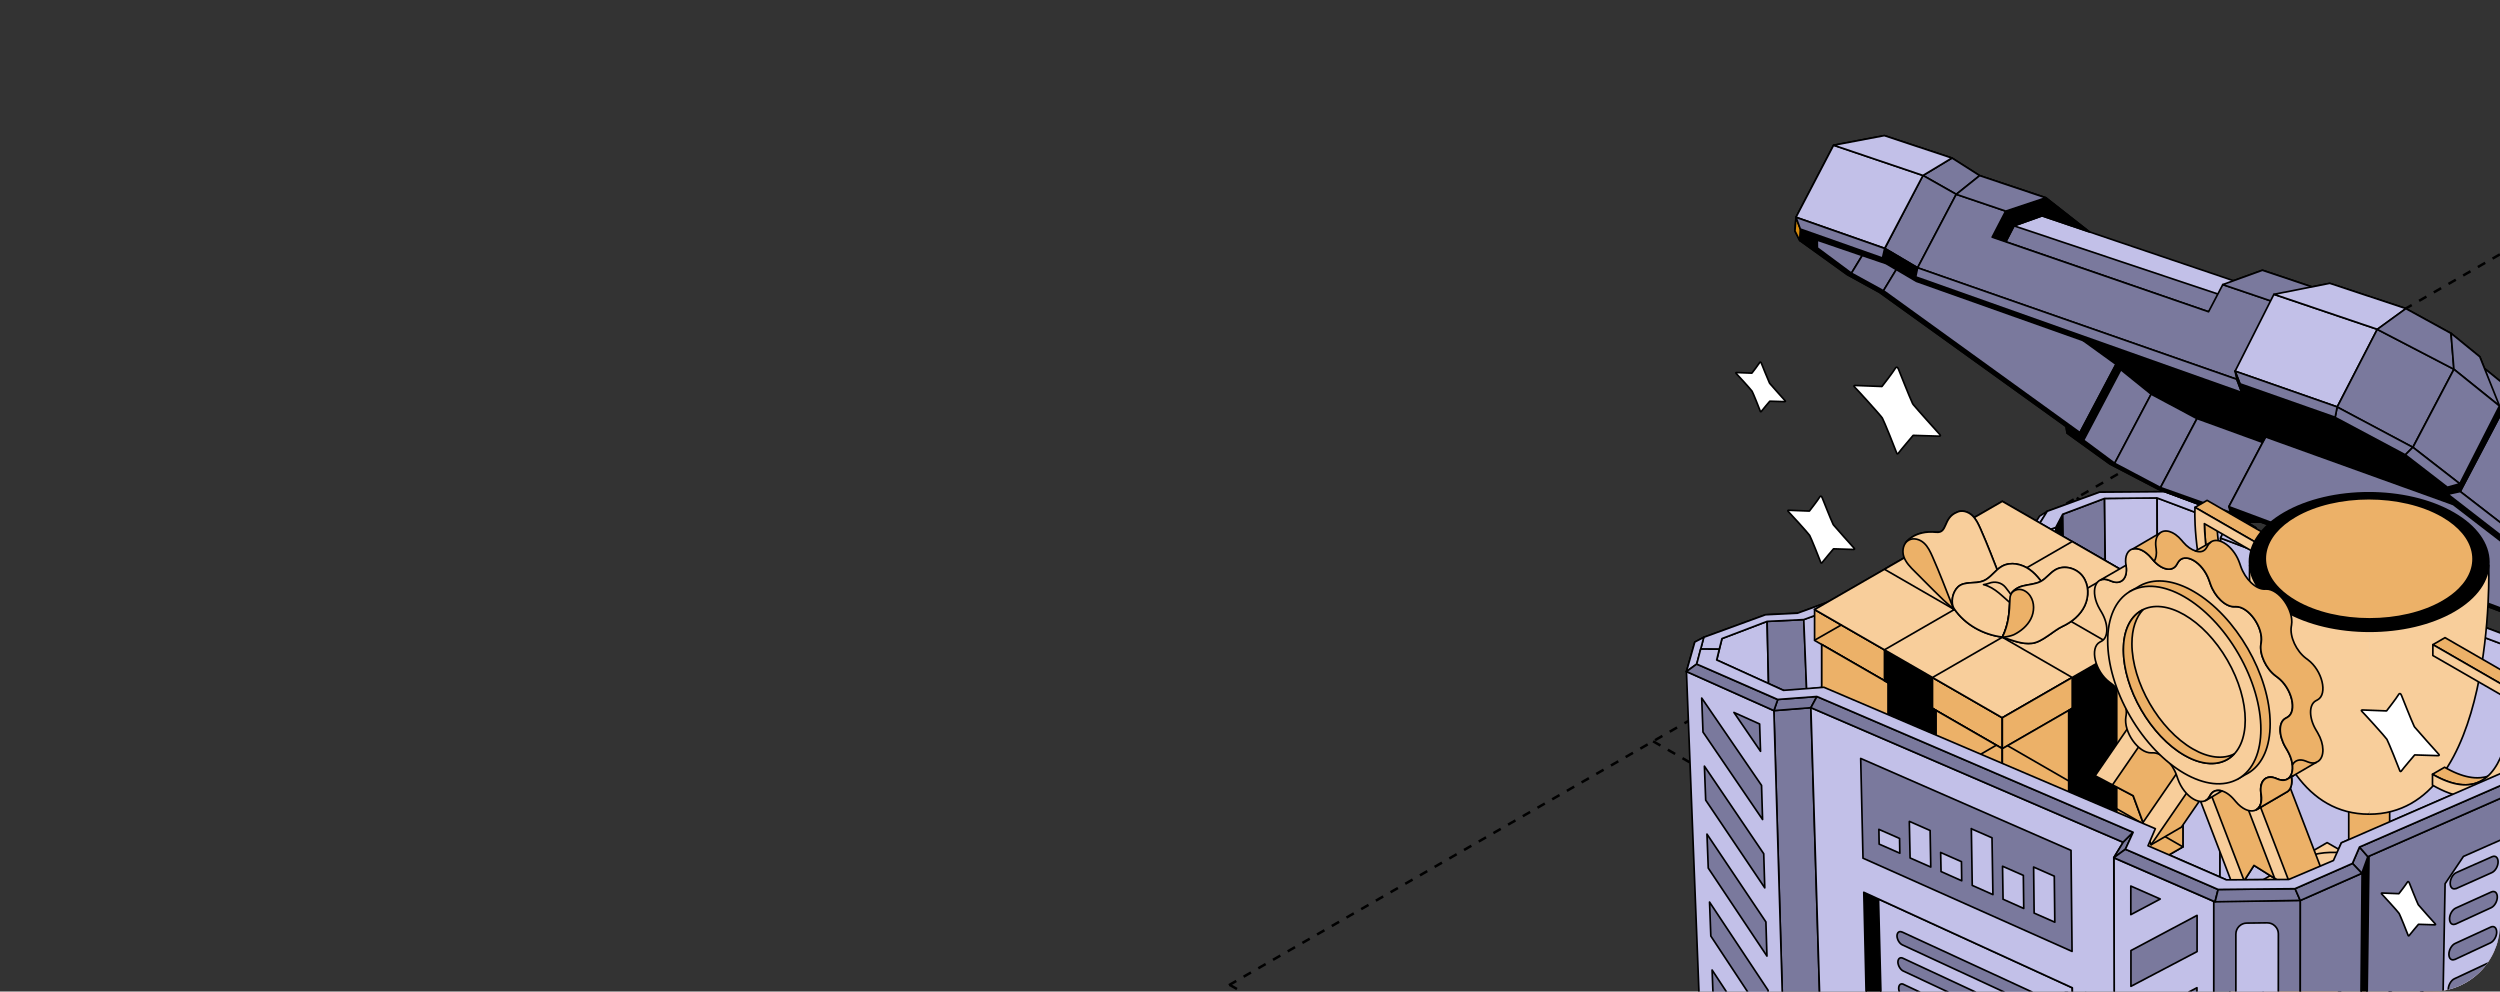 <?xml version="1.0" encoding="UTF-8"?> <svg xmlns="http://www.w3.org/2000/svg" width="590" height="234" viewBox="0 0 590 234" fill="none"><rect x="0" y="0" width="590" height="234" fill="#333333" stroke="none"/><g clip-path="url(#clip0_8287_22866)"><path d="M290.187 232.411L590.173 405.002" stroke="black" stroke-width="0.6" stroke-linejoin="round" stroke-dasharray="2 2"></path><path d="M390.135 174.945L689.935 347.222" stroke="black" stroke-width="0.6" stroke-linejoin="round" stroke-dasharray="2 2"></path><path d="M490.088 117.484L790.12 289.863" stroke="black" stroke-width="0.6" stroke-linejoin="round" stroke-dasharray="2 2"></path><path d="M590.072 60.003L889.889 232.499" stroke="black" stroke-width="0.6" stroke-linejoin="round" stroke-dasharray="2 2"></path><path d="M589.752 405L889.928 232.405" stroke="black" stroke-width="0.6" stroke-linejoin="round" stroke-dasharray="2 2"></path><path d="M489.977 347.223L789.953 174.933" stroke="black" stroke-width="0.6" stroke-linejoin="round" stroke-dasharray="2 2"></path><path d="M390.213 289.867L689.989 117.467" stroke="black" stroke-width="0.6" stroke-linejoin="round" stroke-dasharray="2 2"></path><path d="M290.025 232.5L590.033 59.999" stroke="black" stroke-width="0.6" stroke-linejoin="round" stroke-dasharray="2 2"></path><path fill-rule="evenodd" clip-rule="evenodd" d="M530.341 123.258L532.401 124.559V128.281L528.371 126.465L530.341 123.258Z" fill="black" stroke="black" stroke-width="0.4" stroke-miterlimit="10" stroke-linejoin="round"></path><path fill-rule="evenodd" clip-rule="evenodd" d="M532.386 124.559L531.022 127.223L528.689 126.345L530.326 123.258L532.386 124.559Z" fill="#7A799D" stroke="black" stroke-width="0.4" stroke-miterlimit="10" stroke-linejoin="round"></path><path fill-rule="evenodd" clip-rule="evenodd" d="M402.091 150.405L399.97 151.525L398 158.484L418.91 167.592L427.213 166.956L501.062 198.788L499.033 202.51L522.761 212.828L542.852 212.526L557.397 206.111L558.822 202.178L615.368 177.305L624.217 176.638L637.065 170.951L636.338 163.355L634.338 162.024L612.096 153.733L603.428 154.399L528.699 126.349L530.336 123.263L510.911 116.031L495.487 116.152L483.153 120.66L481.184 123.838L424.213 144.716L416.667 145.08L402.091 150.405Z" fill="#2C2D36" stroke="black" stroke-width="0.4" stroke-miterlimit="10" stroke-linejoin="round"></path><path fill-rule="evenodd" clip-rule="evenodd" d="M479.721 124.387L481.175 123.842L483.145 120.664L481.327 121.814L479.721 124.387Z" fill="#C2C0E8" stroke="black" stroke-width="0.4" stroke-miterlimit="10" stroke-linejoin="round"></path><path fill-rule="evenodd" clip-rule="evenodd" d="M417.369 161.324L417.035 146.648L406.399 150.703L405.156 155.756L417.369 161.324Z" fill="#C2C0E8" stroke="black" stroke-width="0.4" stroke-miterlimit="10" stroke-linejoin="round"></path><path fill-rule="evenodd" clip-rule="evenodd" d="M417.039 146.643L417.372 161.319L421.524 163.195L426.373 162.65L425.706 146.219L417.039 146.643Z" fill="#7A799D" stroke="black" stroke-width="0.4" stroke-miterlimit="10" stroke-linejoin="round"></path><path fill-rule="evenodd" clip-rule="evenodd" d="M425.688 146.216L426.354 162.647L430.445 162.194L486.022 185.917L485.173 124.461L478.052 127.063L425.688 146.216Z" fill="#C2C0E8" stroke="black" stroke-width="0.4" stroke-miterlimit="10" stroke-linejoin="round"></path><path fill-rule="evenodd" clip-rule="evenodd" d="M485.188 124.468L486.036 185.924L487.764 186.65L486.824 121.352L485.188 124.468Z" fill="black" stroke="black" stroke-width="0.4" stroke-miterlimit="10" stroke-linejoin="round"></path><path fill-rule="evenodd" clip-rule="evenodd" d="M486.809 121.355L487.748 186.653L497.414 190.768L496.657 117.633L486.809 121.355Z" fill="#7A799D" stroke="black" stroke-width="0.4" stroke-miterlimit="10" stroke-linejoin="round"></path><path fill-rule="evenodd" clip-rule="evenodd" d="M496.682 117.629L497.44 190.764L508.681 195.574L506.954 199.6L509.288 200.598L509.076 117.508L496.682 117.629Z" fill="#C2C0E8" stroke="black" stroke-width="0.4" stroke-miterlimit="10" stroke-linejoin="round"></path><path fill-rule="evenodd" clip-rule="evenodd" d="M509.082 117.508L509.295 200.598L523.931 206.983L524.082 126.979L525.598 123.741L509.082 117.508Z" fill="#C2C0E8" stroke="black" stroke-width="0.4" stroke-miterlimit="10" stroke-linejoin="round"></path><path fill-rule="evenodd" clip-rule="evenodd" d="M524.063 126.984L523.912 206.988L525.427 207.653L540.154 207.562L550.7 203.085L552.578 198.909L602.306 177.274L602.186 156.426L524.063 126.984Z" fill="#C2C0E8" stroke="black" stroke-width="0.4" stroke-miterlimit="10" stroke-linejoin="round"></path><path fill-rule="evenodd" clip-rule="evenodd" d="M602.176 156.427L610.873 155.61L630.237 162.871L630.359 165.261H634.631L634.328 162.024L612.085 153.733L603.418 154.399L528.689 126.349L530.326 123.263L510.901 116.031L495.477 116.152L483.143 120.66L481.174 123.838L424.203 144.716L416.657 145.08L402.081 150.405L401.354 153.188L405.748 153.218L406.384 150.708L417.021 146.653L425.687 146.229L485.173 124.473L486.81 121.356L496.659 117.635L509.053 117.513L525.569 123.747L524.053 126.985L602.176 156.427Z" fill="#C2C0E8" stroke="black" stroke-width="0.4" stroke-miterlimit="10" stroke-linejoin="round"></path><path fill-rule="evenodd" clip-rule="evenodd" d="M444.701 32L432.731 34.269L423.852 51.275L423.609 54.512L424.731 56.751L435.913 64.77L443.579 69.006L487.58 100.626L487.823 102.2L497.944 109.492L509.399 115.453L510.944 116.058L530.339 123.26L533.49 123.169L603.431 149.221L609.826 152.883L612.099 153.73L634.341 162.021L637.159 161.355L639.796 160.205L648.523 142.867L643.583 131.58L637.462 126.618L629.856 122.262L586.34 86.95L585.249 84.196L578.431 78.659L567.794 72.819L549.825 66.888L545.642 67.705L533.945 63.771L524.581 67.16L521.217 73.575L473.368 57.054L475.308 53.302L481.913 50.942L493.096 54.724L482.792 46.645L467.186 41.441L460.671 37.295L444.701 32Z" fill="#995C33" stroke="black" stroke-width="0.4" stroke-miterlimit="10" stroke-linejoin="round"></path><path fill-rule="evenodd" clip-rule="evenodd" d="M586.334 86.953L590.123 97.907L631.397 131.009L629.851 122.265L586.334 86.953Z" fill="#7A799D" stroke="black" stroke-width="0.4" stroke-miterlimit="10" stroke-linejoin="round"></path><path fill-rule="evenodd" clip-rule="evenodd" d="M590.133 97.891L580.617 115.985L622.497 148.392L631.407 130.993L590.133 97.891Z" fill="#7A799D" stroke="black" stroke-width="0.4" stroke-miterlimit="10" stroke-linejoin="round"></path><path fill-rule="evenodd" clip-rule="evenodd" d="M473.373 57.05L475.313 53.298L481.919 50.938L527.131 66.249L521.223 73.572L473.373 57.05Z" fill="#C2C0E8" stroke="black" stroke-width="0.4" stroke-miterlimit="10" stroke-linejoin="round"></path><path fill-rule="evenodd" clip-rule="evenodd" d="M475.313 53.305L524.344 69.706L521.223 73.579L473.373 57.057L475.313 53.305Z" fill="#7A799D" stroke="black" stroke-width="0.4" stroke-miterlimit="10" stroke-linejoin="round"></path><path fill-rule="evenodd" clip-rule="evenodd" d="M473.368 57.058L470.156 55.968L473.338 49.826L482.792 46.648L493.096 54.728L481.914 50.945L475.308 53.306L473.368 57.058Z" fill="black" stroke="black" stroke-width="0.4" stroke-miterlimit="10" stroke-linejoin="round"></path><path fill-rule="evenodd" clip-rule="evenodd" d="M453.834 41.412L461.683 45.86L467.198 41.442L460.683 37.297L453.834 41.412Z" fill="#7A799D" stroke="black" stroke-width="0.4" stroke-miterlimit="10" stroke-linejoin="round"></path><path fill-rule="evenodd" clip-rule="evenodd" d="M453.822 41.406L444.822 58.624L452.55 63.193L461.671 45.854L453.822 41.406Z" fill="#7A799D" stroke="black" stroke-width="0.4" stroke-miterlimit="10" stroke-linejoin="round"></path><path fill-rule="evenodd" clip-rule="evenodd" d="M473.337 49.823L470.155 55.966L521.217 73.576L524.581 67.161L536.065 71.065L527.883 89.522L452.549 63.197L461.67 45.859L473.337 49.823Z" fill="#7A799D" stroke="black" stroke-width="0.4" stroke-miterlimit="10" stroke-linejoin="round"></path><path fill-rule="evenodd" clip-rule="evenodd" d="M536.077 71.069L545.654 67.711L533.926 63.777L524.563 67.166L536.047 71.069H536.077ZM461.682 45.863L473.349 49.827L482.803 46.68L467.197 41.445L461.682 45.863Z" fill="#7A799D" stroke="black" stroke-width="0.4" stroke-miterlimit="10" stroke-linejoin="round"></path><path fill-rule="evenodd" clip-rule="evenodd" d="M527.485 87.589L536.637 69.464L561.031 77.725L551.577 96.031L527.455 87.589H527.485ZM423.847 51.279L432.726 34.273L453.817 41.414L444.786 58.601L423.816 51.248L423.847 51.279Z" fill="#C2C0E8" stroke="black" stroke-width="0.4" stroke-miterlimit="10" stroke-linejoin="round"></path><path fill-rule="evenodd" clip-rule="evenodd" d="M536.645 69.46L549.828 66.858L567.798 72.819L561.071 77.721L536.676 69.46H536.645ZM453.825 41.41L460.644 37.295L444.704 32L432.734 34.269L453.825 41.41Z" fill="#C2C0E8" stroke="black" stroke-width="0.4" stroke-miterlimit="10" stroke-linejoin="round"></path><path fill-rule="evenodd" clip-rule="evenodd" d="M551.576 96.064L569.425 105.565L579.122 87.137L561.031 77.727L551.576 96.064Z" fill="#7A799D" stroke="black" stroke-width="0.4" stroke-miterlimit="10" stroke-linejoin="round"></path><path fill-rule="evenodd" clip-rule="evenodd" d="M561.025 77.73L567.782 72.828L578.419 78.668L579.116 87.141L561.025 77.73Z" fill="#7A799D" stroke="black" stroke-width="0.4" stroke-miterlimit="10" stroke-linejoin="round"></path><path fill-rule="evenodd" clip-rule="evenodd" d="M579.119 87.136L578.453 78.664L585.241 84.201L589.877 95.79L579.119 87.136ZM639.029 135.217L637.484 126.624L643.606 131.587L648.545 142.843L639.029 135.217Z" fill="#7A799D" stroke="black" stroke-width="0.4" stroke-miterlimit="10" stroke-linejoin="round"></path><path fill-rule="evenodd" clip-rule="evenodd" d="M580.614 115.995L580.523 114.149L589.887 95.781L590.131 97.899L580.614 115.995Z" fill="black" stroke="black" stroke-width="0.4" stroke-miterlimit="10" stroke-linejoin="round"></path><path fill-rule="evenodd" clip-rule="evenodd" d="M630.187 152.764L639.035 135.245L648.551 142.87L639.793 160.208L630.217 152.764H630.187ZM589.883 95.788L580.519 114.155L569.459 105.561L579.125 87.164L589.883 95.818V95.788Z" fill="#7A799D" stroke="black" stroke-width="0.4" stroke-miterlimit="10" stroke-linejoin="round"></path><path fill-rule="evenodd" clip-rule="evenodd" d="M428.895 56.657V58.503L436.955 64.464L444.501 68.609L490.835 102.105L491.744 103.891L499.048 109.368L509.897 115.086L526.412 120.956L525.988 119.595L604.141 148.764L611.323 152.909L630.445 159.989L632.354 158.749L627.445 154.634L618.838 149.762L573.474 114.874L573.292 113.18L566.261 107.612L551.079 99.564L533.109 93.3L533.381 95.267L452.259 66.4L445.107 62.194L428.895 56.657ZM603.444 149.218L609.838 152.879L634.355 162.017L636.718 160.746L628.263 154.089L619.687 149.249L577.717 116.63L577.595 114.995L567.686 107.34L551.109 98.504L528.654 90.607L529.109 92.634L452.107 65.341L444.319 60.893L424.925 54.055L424.773 56.748L435.925 64.796L443.592 69.002L487.593 100.653L487.836 102.226L497.957 109.518L509.381 115.48L510.957 116.054L530.352 123.286L530.018 121.864L603.414 149.218H603.444Z" fill="black" stroke="black" stroke-width="0.4" stroke-miterlimit="10" stroke-linejoin="round"></path><path fill-rule="evenodd" clip-rule="evenodd" d="M533.477 123.169L529.992 121.867L530.325 123.26L533.477 123.169Z" fill="black" stroke="black" stroke-width="0.4" stroke-miterlimit="10" stroke-linejoin="round"></path><path fill-rule="evenodd" clip-rule="evenodd" d="M424.882 54.057L423.852 51.273L423.609 54.511L424.731 56.75L424.882 54.057Z" fill="url(#paint0_radial_8287_22866)" stroke="black" stroke-width="0.4" stroke-miterlimit="10" stroke-linejoin="round"></path><path fill-rule="evenodd" clip-rule="evenodd" d="M444.825 58.625L444.279 60.895L452.098 65.343L452.553 63.194L444.825 58.625Z" fill="black" stroke="black" stroke-width="0.4" stroke-miterlimit="10" stroke-linejoin="round"></path><path fill-rule="evenodd" clip-rule="evenodd" d="M551.569 96.055L551.084 98.506L567.66 107.342L569.418 105.556L551.569 96.055Z" fill="#7A799D" stroke="black" stroke-width="0.4" stroke-miterlimit="10" stroke-linejoin="round"></path><path fill-rule="evenodd" clip-rule="evenodd" d="M580.522 114.148L577.582 114.966L577.673 116.631L580.613 115.995L580.522 114.148Z" fill="black" stroke="black" stroke-width="0.4" stroke-miterlimit="10" stroke-linejoin="round"></path><path fill-rule="evenodd" clip-rule="evenodd" d="M580.617 116L577.678 116.635L619.679 149.224L622.497 148.407L580.617 116Z" fill="#7A799D" stroke="black" stroke-width="0.4" stroke-miterlimit="10" stroke-linejoin="round"></path><path fill-rule="evenodd" clip-rule="evenodd" d="M630.19 152.758L628.221 154.089L636.675 160.746L639.766 160.201L630.19 152.758ZM569.43 105.555L567.674 107.34L577.583 114.996L580.522 114.178L569.461 105.585L569.43 105.555Z" fill="#7A799D" stroke="black" stroke-width="0.4" stroke-miterlimit="10" stroke-linejoin="round"></path><path fill-rule="evenodd" clip-rule="evenodd" d="M527.485 87.584L528.637 90.579L551.092 98.477L551.577 96.026L527.455 87.584H527.485ZM423.847 51.273L424.877 54.057L444.271 60.896L444.786 58.626L423.816 51.273H423.847Z" fill="#7A799D" stroke="black" stroke-width="0.4" stroke-miterlimit="10" stroke-linejoin="round"></path><path fill-rule="evenodd" clip-rule="evenodd" d="M527.891 89.521L529.073 92.638L452.102 65.344L452.556 63.195L527.891 89.521Z" fill="#7A799D" stroke="black" stroke-width="0.4" stroke-miterlimit="10" stroke-linejoin="round"></path><path fill-rule="evenodd" clip-rule="evenodd" d="M527.482 87.586L527.877 89.523L529.059 92.639L528.635 90.582L527.482 87.586Z" fill="#7A799D" stroke="black" stroke-width="0.4" stroke-miterlimit="10" stroke-linejoin="round"></path><path fill-rule="evenodd" clip-rule="evenodd" d="M436.932 64.471L439.478 60.295L428.871 56.664L428.901 58.51L436.932 64.471Z" fill="#7A799D" stroke="black" stroke-width="0.4" stroke-miterlimit="10" stroke-linejoin="round"></path><path fill-rule="evenodd" clip-rule="evenodd" d="M439.487 60.297L436.941 64.473L444.487 68.618L447.518 63.625L445.093 62.203L439.487 60.297Z" fill="#7A799D" stroke="black" stroke-width="0.4" stroke-miterlimit="10" stroke-linejoin="round"></path><path fill-rule="evenodd" clip-rule="evenodd" d="M447.527 63.609L444.496 68.602L490.861 102.098L500.648 83.58L452.254 66.393L447.527 63.609Z" fill="#7A799D" stroke="black" stroke-width="0.4" stroke-miterlimit="10" stroke-linejoin="round"></path><path fill-rule="evenodd" clip-rule="evenodd" d="M500.631 83.602L490.844 102.12L491.722 103.906L502.147 84.146L500.631 83.602Z" fill="black" stroke="black" stroke-width="0.4" stroke-miterlimit="10" stroke-linejoin="round"></path><path fill-rule="evenodd" clip-rule="evenodd" d="M502.157 84.133L491.732 103.892L499.066 109.339L510.762 87.189L502.157 84.133Z" fill="#7A799D" stroke="black" stroke-width="0.4" stroke-miterlimit="10" stroke-linejoin="round"></path><path fill-rule="evenodd" clip-rule="evenodd" d="M510.749 87.195L499.053 109.346L509.871 115.064L522.417 91.341L510.749 87.195Z" fill="#7A799D" stroke="black" stroke-width="0.4" stroke-miterlimit="10" stroke-linejoin="round"></path><path fill-rule="evenodd" clip-rule="evenodd" d="M522.429 91.336L509.883 115.059L526.398 120.93L526.005 119.568L538.823 95.239L533.126 93.272L533.429 95.239L522.429 91.336Z" fill="#7A799D" stroke="black" stroke-width="0.4" stroke-miterlimit="10" stroke-linejoin="round"></path><path fill-rule="evenodd" clip-rule="evenodd" d="M538.836 95.242L526.018 119.57L604.171 148.739L607.928 141.357L573.503 114.85L573.321 113.155L566.291 107.588L551.109 99.539L538.836 95.242Z" fill="#7A799D" stroke="black" stroke-width="0.4" stroke-miterlimit="10" stroke-linejoin="round"></path><path fill-rule="evenodd" clip-rule="evenodd" d="M533.91 104.378L534.668 103.107L578.882 119.023L573.487 114.847L573.305 113.153L566.275 107.585L551.093 99.537L533.123 93.273L533.426 95.24L491.637 80.383L499.425 86.011L500.335 87.1L507.637 93.001L518.335 98.719L533.91 104.378Z" fill="black" stroke="black" stroke-width="0.4" stroke-miterlimit="10" stroke-linejoin="round"></path><path d="M538.727 164.886L541.577 163.232L541.584 160.664L538.734 162.318L538.727 164.886Z" fill="#F8CE9B" stroke="black" stroke-width="0.4" stroke-miterlimit="10" stroke-linejoin="round"></path><path d="M538.729 162.313L541.578 160.66C536.805 157.909 532.866 153.842 529.87 148.573C523.964 138.184 523.184 125.848 523.09 121.93L520.24 123.583C520.334 127.502 521.114 139.837 527.021 150.227C530.016 155.496 533.955 159.562 538.729 162.313Z" fill="#ECB168" stroke="black" stroke-width="0.4" stroke-miterlimit="10" stroke-linejoin="round"></path><path d="M538.805 134.284L541.655 132.63L541.662 130.062L538.813 131.717L538.805 134.284Z" fill="#F8CE9B" stroke="black" stroke-width="0.4" stroke-miterlimit="10" stroke-linejoin="round"></path><path d="M538.813 131.725L541.663 130.071L520.873 118.086L518.023 119.74L538.813 131.725Z" fill="#ECB168" stroke="black" stroke-width="0.4" stroke-miterlimit="10" stroke-linejoin="round"></path><path d="M518.016 119.734L517.985 120.97C517.981 121.137 517.892 125.127 518.744 130.814C519.245 134.166 519.971 137.416 520.903 140.473C522.083 144.342 523.597 147.916 525.404 151.094C528.835 157.129 533.312 161.768 538.711 164.88L538.719 162.313C533.946 159.561 530.007 155.495 527.011 150.225C521.105 139.836 520.325 127.501 520.231 123.582L538.799 134.286L538.806 131.719L518.016 119.734Z" fill="#F8CE9B" stroke="black" stroke-width="0.4" stroke-miterlimit="10" stroke-linejoin="round"></path><path d="M590.731 222.789L590.673 250.148L567.777 263.434L567.835 236.076L590.731 222.789Z" fill="#ECB168" stroke="black" stroke-width="0.4" stroke-miterlimit="10" stroke-linejoin="round"></path><path d="M567.831 236.085L567.774 263.443L526.24 239.5L526.298 212.141L567.831 236.085Z" fill="#F8CE9B" stroke="black" stroke-width="0.4" stroke-miterlimit="10" stroke-linejoin="round"></path><path d="M590.73 222.803L567.834 236.089L526.301 212.145L549.197 198.859L590.73 222.803Z" fill="#F8CE9B" stroke="black" stroke-width="0.4" stroke-miterlimit="10" stroke-linejoin="round"></path><path d="M558.517 237.607L534.129 223.547L534.088 237.979C534.088 237.979 537.266 239.812 543.363 243.327C549.461 246.841 558.476 252.039 558.476 252.039L558.517 237.607Z" fill="#ECB168" stroke="black" stroke-width="0.4" stroke-miterlimit="10" stroke-linejoin="round"></path><path d="M576.954 216.397L576.94 221.445C576.935 223.009 576.13 224.372 574.442 225.352C569.419 228.267 558.484 226.673 550.02 221.793C544.399 218.553 541.28 214.678 541.289 211.587L541.303 206.539C541.295 209.63 544.413 213.505 550.034 216.745C558.499 221.625 569.434 223.218 574.456 220.304C576.144 219.324 576.949 217.961 576.954 216.397Z" fill="#ECB168" stroke="black" stroke-width="0.4" stroke-miterlimit="10" stroke-linejoin="round"></path><path d="M568.217 206.18C576.682 211.06 579.473 217.38 574.45 220.294C569.428 223.209 558.493 221.616 550.028 216.735C541.563 211.855 538.772 205.536 543.795 202.621C548.817 199.707 559.752 201.301 568.217 206.18Z" fill="#F8CE9B" stroke="black" stroke-width="0.4" stroke-miterlimit="10" stroke-linejoin="round"></path><path d="M542.1 209.028C542.503 208.498 543.054 208.023 543.758 207.614C548.78 204.699 559.715 206.293 568.179 211.173C572.024 213.389 574.698 215.902 576.001 218.258" stroke="black" stroke-width="0.4" stroke-miterlimit="10" stroke-linecap="round" stroke-linejoin="round"></path><path d="M563.96 211.46C563.607 211.795 561.823 213.422 559.056 213.393C556.383 213.364 554.671 211.811 554.301 211.46C554.301 198.731 554.301 186.002 554.301 173.273H563.96V211.46Z" fill="#ECB168" stroke="black" stroke-width="0.4" stroke-miterlimit="10" stroke-linejoin="round"></path><path d="M559.124 138.259L530.908 133.391C530.908 133.391 528.92 192.149 559.124 192.149L559.629 190.974" fill="#F8CE9B"></path><path d="M559.124 138.259L530.908 133.391C530.908 133.391 528.92 192.149 559.124 192.149L559.629 190.974" stroke="black" stroke-width="0.4" stroke-miterlimit="10" stroke-linejoin="round"></path><path d="M559.121 138.259L587.338 133.391C587.338 133.391 589.326 192.149 559.121 192.149" fill="#F8CE9B"></path><path d="M559.121 138.259L587.338 133.391C587.338 133.391 589.326 192.149 559.121 192.149" stroke="black" stroke-width="0.4" stroke-miterlimit="10" stroke-linejoin="round"></path><path d="M579.03 121.09C567.965 114.71 550.081 114.71 539.088 121.089C528.094 127.468 528.153 137.812 539.218 144.191C550.284 150.57 568.166 150.57 579.16 144.19C590.154 137.811 590.096 127.468 579.03 121.09Z" fill="black" stroke="black" stroke-width="0.4" stroke-miterlimit="10" stroke-linejoin="round"></path><path d="M580.376 139.01C579.339 140.046 578.056 141.021 576.529 141.908C566.981 147.448 551.451 147.448 541.84 141.908C540.26 140.997 538.94 139.995 537.877 138.93C532.471 133.508 533.746 126.473 541.727 121.843C551.275 116.302 566.806 116.302 576.416 121.843C584.488 126.498 585.816 133.58 580.376 139.01Z" fill="#ECB168" stroke="black" stroke-width="0.4" stroke-miterlimit="10" stroke-linejoin="round"></path><path d="M587.299 183.138C586.965 183.254 586.623 183.347 586.271 183.416C585.999 183.47 585.722 183.509 585.439 183.534C585.192 183.557 584.942 183.568 584.686 183.569C584.456 183.57 584.221 183.562 583.983 183.545C583.76 183.53 583.535 183.507 583.307 183.476C583.088 183.446 582.866 183.41 582.642 183.366C582.423 183.324 582.202 183.274 581.978 183.218C581.757 183.162 581.533 183.101 581.307 183.033C581.081 182.965 580.854 182.89 580.623 182.809C580.39 182.727 580.155 182.638 579.917 182.544C579.675 182.446 579.43 182.343 579.183 182.232C578.928 182.118 578.671 181.997 578.411 181.868C578.141 181.735 577.868 181.594 577.592 181.445C577.371 181.325 577.147 181.201 576.922 181.07L574.072 182.724C574.298 182.855 574.52 182.979 574.743 183.099C575.018 183.248 575.291 183.389 575.561 183.522C575.821 183.651 576.078 183.772 576.333 183.886C576.58 183.997 576.825 184.1 577.067 184.198C577.305 184.293 577.54 184.381 577.773 184.463C578.004 184.544 578.232 184.619 578.458 184.687C578.684 184.756 578.907 184.817 579.128 184.873C579.352 184.928 579.574 184.978 579.792 185.02C580.016 185.064 580.239 185.1 580.458 185.13C580.685 185.161 580.91 185.184 581.133 185.199C581.371 185.216 581.605 185.224 581.837 185.223C582.091 185.222 582.343 185.211 582.589 185.188C582.872 185.163 583.15 185.124 583.422 185.07C583.773 185.001 584.116 184.908 584.448 184.792C584.922 184.627 585.376 184.415 585.81 184.154L588.66 182.5C588.226 182.761 587.772 182.973 587.299 183.138Z" fill="#ECB168" stroke="black" stroke-width="0.4" stroke-miterlimit="10" stroke-linejoin="round"></path><path d="M597.837 163.734L594.987 165.388C594.988 165.419 594.99 165.577 594.989 165.843C594.987 166.191 594.979 166.723 594.951 167.396C594.926 167.974 594.888 168.658 594.825 169.417C594.771 170.087 594.698 170.815 594.601 171.585C594.515 172.275 594.41 172.998 594.281 173.74C594.247 173.934 594.213 174.13 594.175 174.327C594.081 174.832 593.978 175.325 593.869 175.806C593.715 176.48 593.546 177.13 593.364 177.754C593.175 178.4 592.971 179.02 592.752 179.61C592.517 180.243 592.265 180.843 591.996 181.409C591.987 181.429 591.977 181.449 591.968 181.468C591.663 182.104 591.336 182.697 590.989 183.244C589.972 184.846 588.777 186.063 587.422 186.874L590.271 185.221C591.627 184.409 592.822 183.192 593.839 181.591C594.186 181.043 594.512 180.451 594.817 179.815C594.827 179.795 594.836 179.775 594.846 179.755C595.115 179.19 595.367 178.59 595.601 177.956C595.82 177.366 596.025 176.747 596.214 176.099C596.397 175.476 596.564 174.826 596.718 174.152C596.828 173.672 596.93 173.178 597.025 172.673C597.062 172.477 597.097 172.281 597.131 172.087C597.26 171.344 597.365 170.621 597.451 169.93C597.547 169.162 597.62 168.433 597.675 167.764C597.737 167.004 597.776 166.321 597.8 165.742C597.829 165.069 597.837 164.537 597.838 164.19C597.84 163.923 597.838 163.765 597.837 163.734Z" fill="#ECB168" stroke="black" stroke-width="0.4" stroke-miterlimit="10" stroke-linejoin="round"></path><path d="M597.807 162.47L594.958 164.123L574.168 152.139L577.018 150.484L597.807 162.47Z" fill="#ECB168" stroke="black" stroke-width="0.4" stroke-miterlimit="10" stroke-linejoin="round"></path><path d="M594.16 174.324C593.641 177.089 592.898 179.491 591.952 181.465C590.755 183.964 589.226 185.783 587.407 186.871C583.953 188.936 579.463 188.405 574.064 185.294L574.072 182.726C578.845 185.478 582.795 185.959 585.81 184.155C591.756 180.599 592.604 169.202 592.719 165.404L574.151 154.7L574.159 152.133L594.948 164.118L594.973 165.385C594.975 165.556 595.041 169.634 594.16 174.324Z" fill="#F8CE9B" stroke="black" stroke-width="0.4" stroke-miterlimit="10" stroke-linejoin="round"></path><path fill-rule="evenodd" clip-rule="evenodd" d="M421.029 248.132L418.635 167.705L427.362 167.008L429.817 247.617L421.029 248.132Z" fill="#7A799D" stroke="black" stroke-width="0.4" stroke-miterlimit="10" stroke-linejoin="round"></path><path d="M472.546 176.681L428.24 151.139V143.844L472.546 169.385V176.681Z" fill="#ECB168" stroke="black" stroke-width="0.4" stroke-miterlimit="10" stroke-linecap="round" stroke-linejoin="round"></path><path d="M472.546 169.396L428.24 143.854L472.546 118.312L516.851 143.854L472.546 169.396Z" fill="#F8CE9B" stroke="black" stroke-width="0.4" stroke-miterlimit="10" stroke-linecap="round" stroke-linejoin="round"></path><path d="M472.546 169.396L428.24 143.854L472.546 118.312L516.851 143.854L472.546 169.396Z" fill="#F8CE9B" stroke="black" stroke-width="0.4" stroke-miterlimit="10" stroke-linecap="round" stroke-linejoin="round"></path><path d="M472.555 169.385V176.681L516.86 151.139V143.844L472.555 169.385Z" fill="#F8CE9B" stroke="black" stroke-width="0.4" stroke-miterlimit="10" stroke-linecap="round" stroke-linejoin="round"></path><path d="M472.547 224.423L429.932 199.854V152.117L472.547 176.686V224.423Z" fill="#F8CE9B" stroke="black" stroke-width="0.4" stroke-miterlimit="10" stroke-linecap="round" stroke-linejoin="round"></path><path d="M472.547 224.423L429.932 199.854V152.117L472.547 176.686V224.423Z" fill="#ECB168" stroke="black" stroke-width="0.4" stroke-miterlimit="10" stroke-linecap="round" stroke-linejoin="round"></path><path d="M472.555 176.686V224.423L515.177 199.854V152.117L472.555 176.686Z" fill="#F8CE9B" stroke="black" stroke-width="0.4" stroke-miterlimit="10" stroke-linecap="round" stroke-linejoin="round"></path><path d="M516.86 143.844L472.555 169.385V176.681L516.86 151.139V143.844Z" fill="#ECB168" stroke="black" stroke-width="0.4" stroke-miterlimit="10" stroke-linecap="round" stroke-linejoin="round"></path><path d="M515.177 199.854V152.117L472.555 176.686V224.423L515.177 199.854Z" fill="#ECB168" stroke="black" stroke-width="0.4" stroke-miterlimit="10" stroke-linecap="round" stroke-linejoin="round"></path><path d="M444.729 160.655L456.073 167.197V159.893L444.729 153.359V160.655Z" fill="black" stroke="black" stroke-width="0.4" stroke-miterlimit="10" stroke-linecap="round" stroke-linejoin="round"></path><path d="M445.572 208.869L456.917 215.411V167.675L445.572 161.141V208.869Z" fill="black" stroke="black" stroke-width="0.4" stroke-miterlimit="10" stroke-linecap="round" stroke-linejoin="round"></path><path d="M500.385 160.655L489.041 167.197V159.893L500.385 153.359V160.655Z" fill="black" stroke="black" stroke-width="0.4" stroke-miterlimit="10" stroke-linecap="round" stroke-linejoin="round"></path><path d="M499.55 208.869L488.205 215.411V167.675L499.55 161.141V208.869Z" fill="black" stroke="black" stroke-width="0.4" stroke-miterlimit="10" stroke-linecap="round" stroke-linejoin="round"></path><path d="M500.378 134.347L489.035 127.805L444.729 153.355L454.843 159.181L456.073 159.889L500.378 134.347Z" fill="#F8CE9B" stroke="black" stroke-width="0.4" stroke-miterlimit="10" stroke-linecap="round" stroke-linejoin="round"></path><path d="M444.729 134.347L456.073 127.805L500.378 153.355L490.265 159.181L489.035 159.889L444.729 134.347Z" fill="#F8CE9B" stroke="black" stroke-width="0.4" stroke-miterlimit="10" stroke-linecap="round" stroke-linejoin="round"></path><path d="M467.408 124.848C466.887 123.672 466.336 122.466 465.385 121.6C464.434 120.733 462.97 120.296 461.831 120.892C458.509 122.233 459.732 125.896 456.946 125.609C451.746 125.074 449.738 128.104 449.738 128.104L461.09 143.856L472.442 137.299C470.291 131.835 469.137 128.76 467.408 124.848Z" fill="#F8CE9B" stroke="black" stroke-width="0.4" stroke-miterlimit="10" stroke-linecap="round" stroke-linejoin="round"></path><path d="M467.408 124.848C466.887 123.672 466.336 122.466 465.385 121.6C464.434 120.733 462.97 120.296 461.831 120.892C458.509 122.233 459.732 125.896 456.946 125.609C451.746 125.074 449.738 128.104 449.738 128.104L461.09 143.856L472.442 137.299C470.291 131.835 469.137 128.76 467.408 124.848Z" fill="#F8CE9B" stroke="black" stroke-width="0.4" stroke-miterlimit="10" stroke-linecap="round" stroke-linejoin="round"></path><path d="M451.889 134.873C450.84 133.833 449.754 132.74 449.286 131.338C448.818 129.937 449.188 128.135 450.5 127.45C451.64 126.846 453.105 127.291 454.056 128.158C455.007 129.024 455.558 130.23 456.079 131.406C457.807 135.318 458.961 138.393 461.113 143.857C457.822 140.955 454.886 137.835 451.897 134.881L451.889 134.873Z" fill="#ECB168" stroke="black" stroke-width="0.4" stroke-miterlimit="10" stroke-linecap="round" stroke-linejoin="round"></path><path d="M483.381 139.707C482.167 137.755 480.876 135.766 479.004 134.424C477.132 133.082 474.528 132.509 472.506 133.617C470.837 134.53 469.81 136.406 468.044 137.107C466.135 137.86 463.652 137.1 462.127 138.471C460.821 139.654 460.225 142.262 461.221 143.717C463.765 147.424 468.075 149.806 472.543 150.349C477.056 150.892 481.042 146.995 484.642 144.221C484.967 142.715 484.189 141.01 483.374 139.707H483.381Z" fill="#F8CE9B" stroke="black" stroke-width="0.4" stroke-miterlimit="10" stroke-linecap="round" stroke-linejoin="round"></path><path d="M483.381 139.707C482.167 137.755 480.876 135.766 479.004 134.424C477.132 133.082 474.528 132.509 472.506 133.617C470.837 134.53 469.81 136.406 468.044 137.107C466.135 137.86 463.652 137.1 462.127 138.471C460.821 139.654 460.225 142.262 461.221 143.717C463.765 147.424 468.075 149.806 472.543 150.349C477.056 150.892 481.042 146.995 484.642 144.221C484.967 142.715 484.189 141.01 483.374 139.707H483.381Z" fill="#F8CE9B" stroke="black" stroke-width="0.4" stroke-miterlimit="10" stroke-linecap="round" stroke-linejoin="round"></path><path d="M474.351 141.177C474.404 139.685 475.913 138.667 477.363 138.291C478.804 137.913 480.374 137.898 481.688 137.175C482.978 136.459 483.846 135.148 485.137 134.432C487.25 133.256 490.148 134.122 491.567 136.074C492.987 138.027 493.025 140.785 491.99 142.971C490.956 145.157 488.979 146.792 486.783 147.81C484.586 148.827 481.982 151.541 479.574 151.819C477.166 152.098 475.053 151.156 472.555 150.365C474.042 147.372 474.238 144.524 474.351 141.184V141.177Z" fill="#F8CE9B" stroke="black" stroke-width="0.4" stroke-miterlimit="10" stroke-linecap="round" stroke-linejoin="round"></path><path d="M474.351 141.177C474.404 139.685 475.913 138.667 477.363 138.291C478.804 137.913 480.374 137.898 481.688 137.175C482.978 136.459 483.846 135.148 485.137 134.432C487.25 133.256 490.148 134.122 491.567 136.074C492.987 138.027 493.025 140.785 491.99 142.971C490.956 145.157 488.979 146.792 486.783 147.81C484.586 148.827 481.982 151.541 479.574 151.819C477.166 152.098 475.053 151.156 472.555 150.365C474.042 147.372 474.238 144.524 474.351 141.184V141.177Z" fill="#F8CE9B" stroke="black" stroke-width="0.4" stroke-miterlimit="10" stroke-linecap="round" stroke-linejoin="round"></path><path d="M468.113 137.971C469.434 138.288 470.664 139.057 471.729 139.931C473.208 141.144 474.529 142.577 476.189 143.526C475.925 142.117 474.529 140.135 473.291 138.604C472.348 137.436 470.755 137.105 469.366 137.663C469.366 137.663 469.351 137.663 469.343 137.67C468.958 137.821 468.543 137.911 468.121 137.971H468.113Z" fill="#F8CE9B" stroke="black" stroke-width="0.4" stroke-miterlimit="10" stroke-linecap="round" stroke-linejoin="round"></path><path d="M479.137 140.656C478.57 139.805 477.65 139.142 476.63 139.096C475.981 139.066 475.309 139.345 474.871 139.813C474.57 140.212 474.374 140.663 474.351 141.184C474.238 144.523 474.042 147.372 472.555 150.364C472.797 150.439 474.592 150.122 475.219 149.814C476.91 148.977 478.442 147.726 479.288 146.038C480.133 144.35 480.186 142.224 479.137 140.656Z" fill="#ECB168" stroke="black" stroke-width="0.4" stroke-miterlimit="10" stroke-linecap="round" stroke-linejoin="round"></path><path d="M488.223 184.307L473.855 176.023Z" fill="#C2C0E8"></path><path d="M488.223 184.307L473.855 176.023" stroke="black" stroke-width="0.4" stroke-miterlimit="10" stroke-linecap="round" stroke-linejoin="round"></path><path d="M515.163 199.865L499.596 190.891Z" fill="#C2C0E8"></path><path d="M515.163 199.865L499.596 190.891" stroke="black" stroke-width="0.4" stroke-miterlimit="10" stroke-linecap="round" stroke-linejoin="round"></path><path d="M457.102 183.982L471.099 175.883Z" fill="#C2C0E8"></path><path d="M457.102 183.982L471.099 175.883" stroke="black" stroke-width="0.4" stroke-miterlimit="10" stroke-linecap="round" stroke-linejoin="round"></path><path d="M430.104 199.616L445.508 190.703Z" fill="#C2C0E8"></path><path d="M430.104 199.616L445.508 190.703" stroke="black" stroke-width="0.4" stroke-miterlimit="10" stroke-linecap="round" stroke-linejoin="round"></path><path d="M516.717 151.097L510.676 147.461Z" fill="#C2C0E8"></path><path d="M516.717 151.097L510.676 147.461" stroke="black" stroke-width="0.4" stroke-miterlimit="10" stroke-linecap="round" stroke-linejoin="round"></path><path d="M428.268 151.073L434.51 147.508Z" fill="#C2C0E8"></path><path d="M428.268 151.073L434.51 147.508" stroke="black" stroke-width="0.4" stroke-miterlimit="10" stroke-linecap="round" stroke-linejoin="round"></path><path d="M534.492 205.429L535.153 206.247L540.913 209.854L548.069 205.694L531.159 161.594L517.938 162.623L534.492 205.429Z" fill="#ECB168" stroke="black" stroke-width="0.4" stroke-miterlimit="10" stroke-linejoin="round"></path><path d="M514.83 195.194L507.674 199.354L501.613 178.922L518.523 154.32L531.744 170.593L514.83 195.194Z" fill="#ECB168" stroke="black" stroke-width="0.4" stroke-miterlimit="10" stroke-linejoin="round"></path><path d="M527.689 210.879L531.945 204.23L540.91 209.85L524 165.75L510.779 166.778L527.689 210.879Z" fill="#F8CE9B" stroke="black" stroke-width="0.4" stroke-miterlimit="10" stroke-linejoin="round"></path><path d="M536.821 207.298L531.937 204.237L529.62 207.86L513.781 166.549L520.982 165.992L536.821 207.298Z" fill="#ECB168" stroke="black" stroke-width="0.4" stroke-miterlimit="10" stroke-linejoin="round"></path><path d="M507.664 199.343L503.407 187.788L494.447 183.071L511.357 158.469L524.578 174.736L507.664 199.343Z" fill="#F8CE9B" stroke="black" stroke-width="0.4" stroke-miterlimit="10" stroke-linejoin="round"></path><path d="M498.553 185.227L503.432 187.796L505.754 194.089L521.593 171.041L514.392 162.18L498.553 185.227Z" fill="#ECB168" stroke="black" stroke-width="0.4" stroke-miterlimit="10" stroke-linejoin="round"></path><path d="M495.967 151.32C497.631 150.407 497.631 147.321 495.967 144.49L495.556 143.794C493.098 139.618 494.455 135.589 497.847 136.979L498.279 137.155C500.58 138.098 502.153 136.508 501.761 133.637L501.706 133.251C501.128 129.022 504.677 128.093 507.706 131.685L508.058 132.102C510.119 134.535 512.662 135.052 513.692 133.241L513.958 132.775C515.476 130.105 519.857 132.634 521.375 137.049L521.641 137.822C522.671 140.823 525.219 143.241 527.275 143.181L527.626 143.171C530.662 143.081 534.209 148.098 533.626 151.661L533.571 151.987C533.179 154.406 534.752 157.808 537.053 159.519L537.486 159.84C540.877 162.363 542.235 167.953 539.777 169.298L539.365 169.524C537.701 170.437 537.701 173.523 539.365 176.353L539.777 177.05C542.235 181.225 540.877 185.255 537.486 183.865L537.053 183.689C534.752 182.746 533.179 184.336 533.571 187.207L533.626 187.592C534.205 191.823 530.656 192.751 527.626 189.158L527.275 188.742C525.214 186.308 522.671 185.791 521.641 187.603L521.375 188.069C519.857 190.739 515.476 188.21 513.958 183.795L513.692 183.022C512.662 180.021 510.113 177.603 508.058 177.663L507.706 177.673C504.671 177.763 501.123 172.746 501.706 169.183L501.761 168.857C502.153 166.438 500.58 163.036 498.279 161.32L497.847 160.999C494.455 158.475 493.098 152.885 495.556 151.54L495.967 151.315V151.32Z" fill="#F8CE9B" stroke="black" stroke-width="0.4" stroke-miterlimit="10" stroke-linejoin="round"></path><path d="M503.012 139.786L502.535 139.65L504.4 138.622C504.811 138.345 505.244 138.109 505.701 137.903L505.751 137.873V137.884C508.932 136.489 513.108 136.936 517.681 139.57C527.666 145.325 535.757 159.324 535.757 170.835C535.757 176.244 533.973 180.138 531.043 182.155L531.027 182.165C530.661 182.416 530.279 182.637 529.882 182.827L527.972 183.926L528.048 183.459C525.113 184.142 521.54 183.48 517.681 181.256C507.696 175.501 499.605 161.502 499.605 149.991C499.605 145.446 500.872 141.973 503.012 139.78V139.786Z" fill="#ECB168" stroke="black" stroke-width="0.4" stroke-miterlimit="10" stroke-linejoin="round"></path><path d="M502.708 169.043C495.649 156.835 495.649 143.639 502.708 139.569C509.768 135.5 521.212 142.097 528.271 154.306C535.331 166.514 535.331 179.71 528.271 183.779C521.212 187.849 509.767 181.251 502.708 169.043Z" fill="#F8CE9B" stroke="black" stroke-width="0.4" stroke-miterlimit="10" stroke-linejoin="round"></path><path d="M505.339 167.52C499.728 157.815 499.728 147.324 505.34 144.089C510.952 140.853 520.051 146.098 525.663 155.804C531.275 165.508 531.275 175.999 525.662 179.235C520.05 182.47 510.951 177.225 505.339 167.52Z" fill="#F8CE9B" stroke="black" stroke-width="0.4" stroke-miterlimit="10" stroke-linejoin="round"></path><path d="M505.746 143.898C504.108 145.645 503.133 148.359 503.133 151.897C503.133 161.049 509.565 172.173 517.5 176.749C521.269 178.922 524.686 179.208 527.249 177.948C524.651 180.719 520.355 181.04 515.49 178.235C507.555 173.659 501.123 162.535 501.123 153.382C501.123 148.575 502.907 145.294 505.741 143.898H505.746Z" fill="#ECB168" stroke="black" stroke-width="0.4" stroke-miterlimit="10" stroke-linejoin="round"></path><path d="M524.358 186.67L520.74 188.823C520.996 188.648 521.222 188.402 521.408 188.081L521.675 187.614C522.233 186.636 523.237 186.355 524.363 186.67H524.358Z" fill="#F8CE9B" stroke="black" stroke-width="0.4" stroke-miterlimit="10" stroke-linejoin="round"></path><path d="M497.855 136.982C497.011 136.636 496.292 136.626 495.725 136.872L501.74 133.398L501.77 133.639C502.162 136.511 500.589 138.101 498.287 137.158L497.855 136.982Z" fill="#F8CE9B" stroke="black" stroke-width="0.4" stroke-miterlimit="10" stroke-linejoin="round"></path><path d="M520.64 188.867L520.516 188.941V188.932C520.555 188.912 520.6 188.892 520.64 188.867Z" fill="#C2C0E8" stroke="black" stroke-width="0.4" stroke-miterlimit="10" stroke-linejoin="round"></path><path d="M533.647 187.595L533.592 187.209C533.2 184.339 534.773 182.748 537.075 183.691L537.507 183.867C540.899 185.257 542.255 181.228 539.799 177.053L539.386 176.356C537.723 173.526 537.723 170.435 539.386 169.526L539.799 169.301C542.255 167.956 540.899 162.366 537.507 159.843L537.075 159.522C534.773 157.811 533.2 154.403 533.592 151.99L533.647 151.664C534.225 148.101 530.678 143.084 527.647 143.174L527.295 143.184C525.235 143.244 522.693 140.825 521.663 137.825L521.396 137.052C519.879 132.632 515.496 130.102 513.979 132.777L513.712 133.244C512.682 135.055 510.135 134.544 508.08 132.105L507.728 131.688C506.185 129.867 504.516 129.215 503.32 129.561L509.692 125.833C510.849 124.804 512.969 125.266 514.884 127.533L515.236 127.95C516.175 129.059 517.21 129.751 518.165 130.023L521.592 128.061C521.818 127.855 522.074 127.705 522.356 127.624H522.366C524.315 127.067 527.341 129.38 528.552 132.903L528.819 133.675C529.849 136.676 532.396 139.095 534.451 139.035L534.803 139.024C537.838 138.934 541.386 143.952 540.803 147.515L540.748 147.84C540.356 150.259 541.929 153.661 544.231 155.377L544.662 155.698C548.055 158.222 549.411 163.811 546.954 165.156L546.542 165.382C544.879 166.295 544.879 169.381 546.542 172.212L546.954 172.908C548.627 175.754 548.527 178.523 547.226 179.567L547.215 179.577C547.075 179.688 546.924 179.777 546.758 179.843L540.784 183.33L540.799 183.451C541.019 185.062 540.637 186.19 539.919 186.778L539.884 186.803C539.748 186.908 539.603 186.988 539.446 187.059L532.537 191.098C533.402 190.571 533.889 189.387 533.647 187.616V187.595Z" fill="#ECB168" stroke="black" stroke-width="0.4" stroke-miterlimit="10" stroke-linejoin="round"></path><path d="M541.219 183.055L540.792 183.305L540.807 183.426C541.028 185.037 540.645 186.165 539.927 186.753L539.892 186.778C539.756 186.883 539.611 186.963 539.455 187.034L532.545 191.073C533.41 190.546 533.897 189.362 533.655 187.591L533.6 187.204C533.209 184.334 534.781 182.743 537.083 183.687L537.515 183.862C538.581 184.299 539.445 184.198 540.053 183.732L541.214 183.064L541.219 183.055Z" fill="#ECB168" stroke="black" stroke-width="0.4" stroke-miterlimit="10" stroke-linejoin="round"></path><path d="M518.119 130.031C519.306 130.418 520.216 130.192 520.797 129.169L521.064 128.703C521.233 128.406 521.437 128.173 521.669 128" stroke="black" stroke-width="0.4" stroke-miterlimit="10" stroke-linecap="round" stroke-linejoin="round"></path><path d="M508.383 132.439C508.834 131.777 509.024 130.787 508.857 129.563L508.802 129.176C508.588 127.611 508.939 126.498 509.62 125.898" stroke="black" stroke-width="0.4" stroke-miterlimit="10" stroke-linecap="round" stroke-linejoin="round"></path><path d="M546.615 179.958C546.068 180.153 545.392 180.122 544.605 179.8L544.173 179.624C542.769 179.048 541.636 179.416 541.055 180.442" stroke="black" stroke-width="0.4" stroke-miterlimit="10" stroke-linecap="round" stroke-linejoin="round"></path><path fill-rule="evenodd" clip-rule="evenodd" d="M418.637 167.706L398 158.477L401.121 238.39L421.031 248.163L418.637 167.706ZM522.488 297.999L499.093 286.501L498.881 202.443L522.457 212.731V297.999H522.488Z" fill="#C2C0E8" stroke="black" stroke-width="0.4" stroke-miterlimit="10" stroke-linejoin="round"></path><path fill-rule="evenodd" clip-rule="evenodd" d="M439.848 210.586L440.818 252.948L448.303 257.124L453.454 254.734L444.303 250.316L443.333 212.191L439.848 210.586Z" fill="black" stroke="black" stroke-width="0.4" stroke-miterlimit="10" stroke-linejoin="round"></path><path fill-rule="evenodd" clip-rule="evenodd" d="M443.332 212.188L444.302 250.314L489.485 272.161L489.06 233.128L443.332 212.188Z" fill="#C2C0E8" stroke="black" stroke-width="0.4" stroke-miterlimit="10" stroke-linejoin="round"></path><path fill-rule="evenodd" clip-rule="evenodd" d="M501.067 198.779L427.369 167.008L429.824 247.617L440.824 252.943L439.854 210.58L489.068 233.123L489.522 276.514L499.067 281.112L498.856 202.41L501.067 198.779Z" fill="#C2C0E8" stroke="black" stroke-width="0.4" stroke-miterlimit="10" stroke-linejoin="round"></path><path fill-rule="evenodd" clip-rule="evenodd" d="M522.455 212.697L542.91 212.484L542.849 297.935L522.455 297.965V212.697Z" fill="#7A799D" stroke="black" stroke-width="0.4" stroke-miterlimit="10" stroke-linejoin="round"></path><path fill-rule="evenodd" clip-rule="evenodd" d="M527.664 220.452V290.137C527.664 290.864 527.937 291.468 528.452 291.984C528.968 292.497 529.573 292.739 530.3 292.739H535.028C536.452 292.739 537.635 291.559 537.635 290.137L537.695 220.39C537.695 219.664 537.422 219.06 536.907 218.546C536.391 218.031 535.755 217.789 535.028 217.789L530.24 217.849C528.816 217.849 527.664 219.029 527.664 220.452Z" fill="#C2C0E8" stroke="black" stroke-width="0.4" stroke-miterlimit="10" stroke-linejoin="round"></path><path fill-rule="evenodd" clip-rule="evenodd" d="M559.086 202.055L557.45 206.079L556.723 290.955L557.964 287.263L559.086 202.055Z" fill="black" stroke="black" stroke-width="0.4" stroke-miterlimit="10" stroke-linejoin="round"></path><path fill-rule="evenodd" clip-rule="evenodd" d="M542.905 212.497L557.451 206.082L556.695 290.958L542.814 297.917L542.876 212.497H542.905ZM621.574 258.4L634.151 252.075L637.09 170.922L624.18 176.611L621.574 258.369V258.4Z" fill="#7A799D" stroke="black" stroke-width="0.4" stroke-miterlimit="10" stroke-linejoin="round"></path><path fill-rule="evenodd" clip-rule="evenodd" d="M557.965 286.166L559.086 202.048L615.36 177.297L613.027 258.873L557.965 286.166Z" fill="#7A799D" stroke="black" stroke-width="0.4" stroke-miterlimit="10" stroke-linejoin="round"></path><path fill-rule="evenodd" clip-rule="evenodd" d="M576.554 236.822C576.373 246.232 576.221 255.673 576.039 265.114C576.584 265.446 577.131 265.749 577.645 266.082C579.372 265.234 581.099 264.357 582.857 263.509C584.797 262.542 586.707 261.603 588.645 260.636C590.07 258.456 591.525 256.247 592.949 254.039C593.131 244.78 593.313 235.49 593.494 226.231C593.676 216.972 593.858 207.683 594.04 198.423C593.464 198.06 592.858 197.668 592.282 197.305C590.585 198.06 588.889 198.786 587.191 199.543C585.252 200.391 583.312 201.238 581.372 202.116C579.918 204.264 578.494 206.411 577.04 208.56C576.858 218.002 576.706 227.411 576.524 236.852L576.554 236.822Z" fill="#C2C0E8" stroke="black" stroke-width="0.4" stroke-miterlimit="10" stroke-linejoin="round"></path><path fill-rule="evenodd" clip-rule="evenodd" d="M449.088 226.143C455.209 228.987 461.36 231.862 467.481 234.705C473.603 237.55 479.755 240.424 485.876 243.268C486.543 243.571 487.119 244.54 487.119 245.387C487.119 246.234 486.573 246.687 485.907 246.355C479.786 243.481 473.633 240.636 467.542 237.762C461.421 234.886 455.3 232.043 449.179 229.168C448.511 228.866 447.936 227.897 447.906 227.08C447.906 226.263 448.421 225.809 449.088 226.143ZM449.239 232.316C455.36 235.189 461.482 238.064 467.603 240.939C473.724 243.813 479.846 246.687 485.967 249.563C486.634 249.864 487.209 250.834 487.209 251.68C487.209 252.528 486.664 252.951 485.998 252.649C479.876 249.774 473.754 246.869 467.664 243.994C461.542 241.121 455.452 238.216 449.33 235.341C448.663 235.039 448.088 234.069 448.088 233.253C448.088 232.406 448.602 231.982 449.27 232.316H449.239ZM449.39 238.489C455.512 241.393 461.603 244.268 467.724 247.172C473.815 250.077 479.937 252.951 486.058 255.856C486.725 256.159 487.3 257.126 487.3 257.974C487.3 258.822 486.755 259.246 486.089 258.942C479.997 256.037 473.876 253.133 467.785 250.228C461.694 247.323 455.573 244.418 449.481 241.513C448.815 241.212 448.239 240.242 448.209 239.425C448.209 238.609 448.724 238.185 449.39 238.489ZM448.936 219.97C455.087 222.814 461.209 225.627 467.36 228.472C473.482 231.317 479.634 234.131 485.785 236.975C486.452 237.278 487.028 238.245 487.028 239.093C487.028 239.941 486.482 240.395 485.816 240.061C479.664 237.217 473.543 234.372 467.391 231.528C461.269 228.684 455.118 225.84 448.966 222.995C448.3 222.693 447.723 221.755 447.693 220.908C447.693 220.09 448.209 219.636 448.875 219.97H448.936ZM449.511 244.661C455.603 247.566 461.694 250.47 467.785 253.405C473.876 256.309 479.997 259.246 486.089 262.15C486.755 262.482 487.3 263.452 487.331 264.298C487.331 265.145 486.785 265.569 486.119 265.267C480.027 262.332 473.936 259.427 467.846 256.491C461.755 253.586 455.663 250.621 449.572 247.717C448.906 247.384 448.33 246.446 448.33 245.598C448.33 244.781 448.845 244.358 449.511 244.661Z" fill="#7A799D" stroke="black" stroke-width="0.4" stroke-miterlimit="10" stroke-linejoin="round"></path><path fill-rule="evenodd" clip-rule="evenodd" d="M578.883 251.497C580.276 250.831 581.702 250.135 583.094 249.47C584.489 248.804 585.913 248.108 587.307 247.442C588.095 247.049 588.762 245.899 588.762 244.901C588.762 243.872 588.156 243.357 587.367 243.72C585.974 244.386 584.549 245.082 583.156 245.749C581.762 246.413 580.337 247.11 578.943 247.775C578.156 248.168 577.488 249.318 577.488 250.347C577.488 251.376 578.095 251.921 578.883 251.527V251.497ZM579.034 243.146C580.428 242.48 581.853 241.814 583.247 241.119C584.64 240.453 586.065 239.786 587.458 239.091C588.247 238.728 588.913 237.578 588.913 236.549C588.913 235.52 588.307 235.006 587.519 235.369C586.125 236.035 584.701 236.7 583.307 237.367C581.913 238.033 580.489 238.697 579.095 239.363C578.307 239.726 577.639 240.876 577.639 241.905C577.639 242.934 578.246 243.479 579.034 243.116V243.146ZM579.186 234.794C580.58 234.129 582.003 233.463 583.398 232.797C584.792 232.132 586.216 231.466 587.61 230.8C588.398 230.437 589.065 229.288 589.065 228.258C589.065 227.23 588.458 226.685 587.671 227.048C586.277 227.714 584.852 228.379 583.458 229.015C582.065 229.681 580.64 230.316 579.246 230.981C578.458 231.344 577.792 232.495 577.792 233.523C577.792 234.552 578.397 235.097 579.186 234.734V234.794ZM579.337 226.442C580.731 225.807 582.156 225.142 583.549 224.476C584.943 223.81 586.368 223.175 587.762 222.509C588.549 222.146 589.216 220.996 589.216 219.997C589.216 218.969 588.611 218.425 587.822 218.788C586.428 219.423 585.003 220.088 583.61 220.724C582.216 221.359 580.793 222.026 579.398 222.661C578.61 223.024 577.943 224.173 577.943 225.202C577.943 226.232 578.549 226.776 579.337 226.413V226.442ZM579.489 218.091C580.883 217.456 582.307 216.82 583.701 216.156C585.094 215.52 586.519 214.884 587.913 214.219C588.702 213.855 589.367 212.736 589.367 211.707C589.367 210.678 588.762 210.164 587.974 210.497C586.579 211.132 585.156 211.767 583.761 212.403C582.367 213.038 580.943 213.673 579.549 214.31C578.761 214.673 578.095 215.793 578.095 216.82C578.095 217.849 578.701 218.425 579.489 218.062V218.091ZM578.701 259.879C580.095 259.183 581.52 258.487 582.913 257.821C584.307 257.124 585.731 256.429 587.126 255.763C587.913 255.371 588.58 254.22 588.58 253.192C588.58 252.163 587.974 251.648 587.186 252.041C585.792 252.738 584.367 253.403 582.974 254.1C581.58 254.795 580.155 255.461 578.761 256.157C577.974 256.551 577.307 257.7 577.307 258.729C577.307 259.757 577.913 260.302 578.701 259.909V259.879ZM579.64 209.711C581.034 209.075 582.458 208.44 583.852 207.834C585.277 207.198 586.671 206.563 588.095 205.928C588.884 205.565 589.549 204.445 589.549 203.416C589.549 202.387 588.944 201.842 588.156 202.176C586.731 202.812 585.338 203.447 583.912 204.051C582.52 204.687 581.094 205.322 579.701 205.928C578.913 206.261 578.246 207.411 578.246 208.44C578.246 209.467 578.852 210.012 579.64 209.68V209.711Z" fill="#7A799D" stroke="black" stroke-width="0.4" stroke-miterlimit="10" stroke-linejoin="round"></path><path fill-rule="evenodd" clip-rule="evenodd" d="M439.123 178.992L488.761 200.688L489.003 224.532L439.668 202.534L439.123 178.992Z" fill="#7A799D" stroke="black" stroke-width="0.4" stroke-miterlimit="10" stroke-linejoin="round"></path><path fill-rule="evenodd" clip-rule="evenodd" d="M443.418 195.728L448.297 197.875L448.357 201.356L443.479 199.208L443.418 195.759V195.728ZM450.63 193.852L455.509 196L455.66 204.624L450.782 202.476L450.6 193.882L450.63 193.852ZM458.025 201.205L462.903 203.353L462.964 207.862L458.085 205.682L457.994 201.175L458.025 201.205ZM465.207 195.577L470.115 197.725L470.328 211.129L465.449 208.951L465.237 195.546L465.207 195.577ZM472.631 204.442L477.51 206.59L477.601 214.398L472.721 212.218L472.6 204.442H472.631ZM479.934 204.624L484.813 206.772L484.934 217.636L480.055 215.487L479.934 204.624Z" fill="#C2C0E8" stroke="black" stroke-width="0.4" stroke-miterlimit="10" stroke-linejoin="round"></path><path fill-rule="evenodd" clip-rule="evenodd" d="M409.21 168.139L415.483 177.307L415.27 170.863L409.21 168.139ZM401.634 164.781L415.725 185.356L415.967 193.405L401.906 172.769L401.604 164.75L401.634 164.781ZM402.24 180.817L416.24 201.484L416.483 209.533L402.543 188.836L402.24 180.817ZM402.846 196.855L416.755 217.581L416.998 225.631L403.149 204.873L402.846 196.855ZM403.452 212.891L417.27 233.71L417.513 241.758L403.755 220.91L403.452 212.891ZM410.179 238.218L404.058 228.928L404.301 235.344L410.179 238.218Z" fill="#7A799D" stroke="black" stroke-width="0.4" stroke-miterlimit="10" stroke-linejoin="round"></path><path fill-rule="evenodd" clip-rule="evenodd" d="M509.812 212.165L502.873 215.857V209.109L509.812 212.165ZM518.479 216.038L502.902 224.33V232.772L518.51 224.571V216.038H518.479ZM518.479 233.104L502.902 241.244V249.687L518.479 241.637V233.104ZM518.479 250.17L502.933 258.129V266.571L518.479 258.673V250.14V250.17ZM518.479 267.236L502.964 275.043V283.485L518.479 275.769V267.236ZM511.6 287.721L518.51 284.301V291.11L511.6 287.751V287.721Z" fill="#7A799D" stroke="black" stroke-width="0.4" stroke-miterlimit="10" stroke-linejoin="round"></path><path fill-rule="evenodd" clip-rule="evenodd" d="M398 158.478L400.424 156.723L400.636 155.967L402.091 150.398L399.97 151.518L398 158.478Z" fill="#C2C0E8" stroke="black" stroke-width="0.4" stroke-miterlimit="10" stroke-linejoin="round"></path><path fill-rule="evenodd" clip-rule="evenodd" d="M428.786 164.383L419.544 165.078L418.635 167.711L427.362 167.016L428.786 164.383Z" fill="#7A799D" stroke="black" stroke-width="0.4" stroke-miterlimit="10" stroke-linejoin="round"></path><path fill-rule="evenodd" clip-rule="evenodd" d="M428.794 164.383L427.369 167.015L501.067 198.786L503.432 196.426L428.794 164.383Z" fill="#7A799D" stroke="black" stroke-width="0.4" stroke-miterlimit="10" stroke-linejoin="round"></path><path fill-rule="evenodd" clip-rule="evenodd" d="M501.066 198.782L498.854 202.413L501.611 200.416L503.43 196.422L501.066 198.782Z" fill="#7A799D" stroke="black" stroke-width="0.4" stroke-miterlimit="10" stroke-linejoin="round"></path><path fill-rule="evenodd" clip-rule="evenodd" d="M501.608 200.421L498.851 202.417L522.73 212.826L523.457 209.921L501.578 200.421H501.608ZM400.424 156.727L398 158.482L418.637 167.71L419.546 165.109L400.455 156.727H400.424Z" fill="#7A799D" stroke="black" stroke-width="0.4" stroke-miterlimit="10" stroke-linejoin="round"></path><path fill-rule="evenodd" clip-rule="evenodd" d="M541.607 209.74L523.485 209.922L522.758 212.828L542.849 212.495L541.637 209.711L541.607 209.74Z" fill="#7A799D" stroke="black" stroke-width="0.4" stroke-miterlimit="10" stroke-linejoin="round"></path><path fill-rule="evenodd" clip-rule="evenodd" d="M556.847 199.906L555.18 203.779L557.392 206.109L558.817 202.176L556.847 199.906Z" fill="#7A799D" stroke="black" stroke-width="0.4" stroke-miterlimit="10" stroke-linejoin="round"></path><path fill-rule="evenodd" clip-rule="evenodd" d="M556.844 199.903L558.813 202.173L615.361 177.3L614.026 174.969L556.844 199.903Z" fill="#7A799D" stroke="black" stroke-width="0.4" stroke-miterlimit="10" stroke-linejoin="round"></path><path fill-rule="evenodd" clip-rule="evenodd" d="M622.28 174.239L624.221 176.599L637.069 170.942L634.948 168.672L622.28 174.239ZM555.188 203.771L541.643 209.732L542.855 212.517L557.401 206.101L555.188 203.771Z" fill="#7A799D" stroke="black" stroke-width="0.4" stroke-miterlimit="10" stroke-linejoin="round"></path><path fill-rule="evenodd" clip-rule="evenodd" d="M634.631 165.252H630.358L630.48 167.612L630.51 168.218L620.812 172.545L611.873 173.09L552.568 198.9L550.69 203.077L540.145 207.554L525.417 207.645L506.931 199.597L508.659 195.571L430.445 162.197L420.899 162.923L405.141 155.752L405.748 153.21L401.354 153.18L400.626 155.964L400.414 156.72L419.536 165.071L428.778 164.375L503.417 196.419L501.598 200.414L523.478 209.914L541.599 209.732L555.175 203.772L556.842 199.899L614.025 174.965L622.267 174.239L634.934 168.672L634.843 167.855L634.631 165.252Z" fill="#C2C0E8" stroke="black" stroke-width="0.4" stroke-miterlimit="10" stroke-linejoin="round"></path><path d="M421.343 94.635C420.832 94.068 418.233 91.178 417.675 90.501C417.656 90.477 417.625 90.435 417.596 90.373C417.179 89.494 415.785 85.962 415.691 85.731C415.591 85.481 415.42 85.284 415.201 85.673C414.982 86.062 413.609 87.858 413.441 88.06C413.441 88.06 409.931 87.925 409.827 87.919C409.723 87.914 409.528 87.96 409.758 88.161C409.988 88.362 413.29 92.003 413.492 92.334C413.693 92.665 415.321 96.702 415.404 96.984C415.488 97.266 415.589 97.241 415.739 97.012C415.889 96.782 417.673 94.683 417.673 94.683C417.673 94.683 420.985 94.786 421.153 94.792C421.321 94.799 421.419 94.72 421.343 94.635Z" fill="white" stroke="black" stroke-width="0.4" stroke-miterlimit="10" stroke-linejoin="round"></path><path d="M457.898 102.662C457.008 101.674 452.483 96.641 451.512 95.463C451.477 95.421 451.424 95.348 451.373 95.24C450.647 93.709 448.22 87.558 448.057 87.155C447.882 86.721 447.585 86.376 447.203 87.055C446.821 87.733 444.431 90.859 444.138 91.212C444.138 91.212 438.025 90.977 437.845 90.966C437.664 90.957 437.323 91.037 437.724 91.387C438.126 91.738 443.876 98.077 444.226 98.653C444.577 99.23 447.411 106.26 447.557 106.751C447.704 107.243 447.878 107.199 448.14 106.8C448.402 106.401 451.508 102.745 451.508 102.745C451.508 102.745 457.275 102.924 457.568 102.935C457.859 102.946 458.031 102.809 457.898 102.662Z" fill="white" stroke="black" stroke-width="0.4" stroke-miterlimit="10" stroke-linejoin="round"></path><path d="M575.618 178.087C574.816 177.196 570.741 172.665 569.867 171.604C569.836 171.566 569.788 171.501 569.743 171.403C569.089 170.025 566.903 164.486 566.756 164.123C566.599 163.732 566.331 163.421 565.987 164.032C565.643 164.643 563.491 167.459 563.227 167.776C563.227 167.776 557.723 167.564 557.56 167.555C557.397 167.546 557.091 167.618 557.452 167.934C557.813 168.25 562.991 173.958 563.307 174.477C563.622 174.996 566.175 181.327 566.307 181.769C566.438 182.211 566.595 182.172 566.831 181.813C567.066 181.453 569.864 178.162 569.864 178.162C569.864 178.162 575.057 178.323 575.32 178.333C575.583 178.342 575.737 178.219 575.618 178.087Z" fill="white" stroke="black" stroke-width="0.4" stroke-miterlimit="10" stroke-linejoin="round"></path><path d="M437.65 129.461C436.962 128.698 433.464 124.807 432.714 123.896C432.687 123.864 432.646 123.808 432.607 123.724C432.046 122.541 430.169 117.787 430.043 117.476C429.908 117.139 429.678 116.873 429.383 117.397C429.088 117.921 427.24 120.338 427.014 120.611C427.014 120.611 422.289 120.429 422.15 120.421C422.01 120.413 421.747 120.476 422.057 120.746C422.367 121.017 426.812 125.918 427.082 126.363C427.353 126.808 429.544 132.242 429.657 132.622C429.77 133.002 429.905 132.969 430.107 132.659C430.309 132.351 432.711 129.526 432.711 129.526C432.711 129.526 437.169 129.664 437.395 129.673C437.62 129.68 437.753 129.575 437.65 129.461Z" fill="white" stroke="black" stroke-width="0.4" stroke-miterlimit="10" stroke-linejoin="round"></path><path d="M574.765 218.087C574.207 217.468 571.369 214.313 570.762 213.574C570.739 213.548 570.706 213.502 570.675 213.434C570.219 212.474 568.697 208.618 568.596 208.365C568.486 208.093 568.299 207.878 568.06 208.302C567.82 208.728 566.322 210.687 566.138 210.909C566.138 210.909 562.306 210.762 562.193 210.755C562.08 210.749 561.866 210.799 562.117 211.019C562.369 211.238 565.974 215.213 566.194 215.574C566.413 215.936 568.19 220.343 568.282 220.651C568.374 220.959 568.483 220.932 568.647 220.682C568.811 220.431 570.759 218.139 570.759 218.139C570.759 218.139 574.375 218.252 574.557 218.258C574.741 218.265 574.848 218.179 574.765 218.087Z" fill="white" stroke="black" stroke-width="0.4" stroke-miterlimit="10" stroke-linejoin="round"></path></g><defs><radialGradient id="paint0_radial_8287_22866" cx="0" cy="0" r="1" gradientUnits="userSpaceOnUse" gradientTransform="translate(402.245 47.43) scale(39.365 39.307)"><stop stop-color="#FDCE20"></stop><stop offset="1" stop-color="#BD5C00"></stop></radialGradient><clipPath id="clip0_8287_22866"><rect width="590" height="234" rx="16" fill="white"></rect></clipPath></defs></svg> 